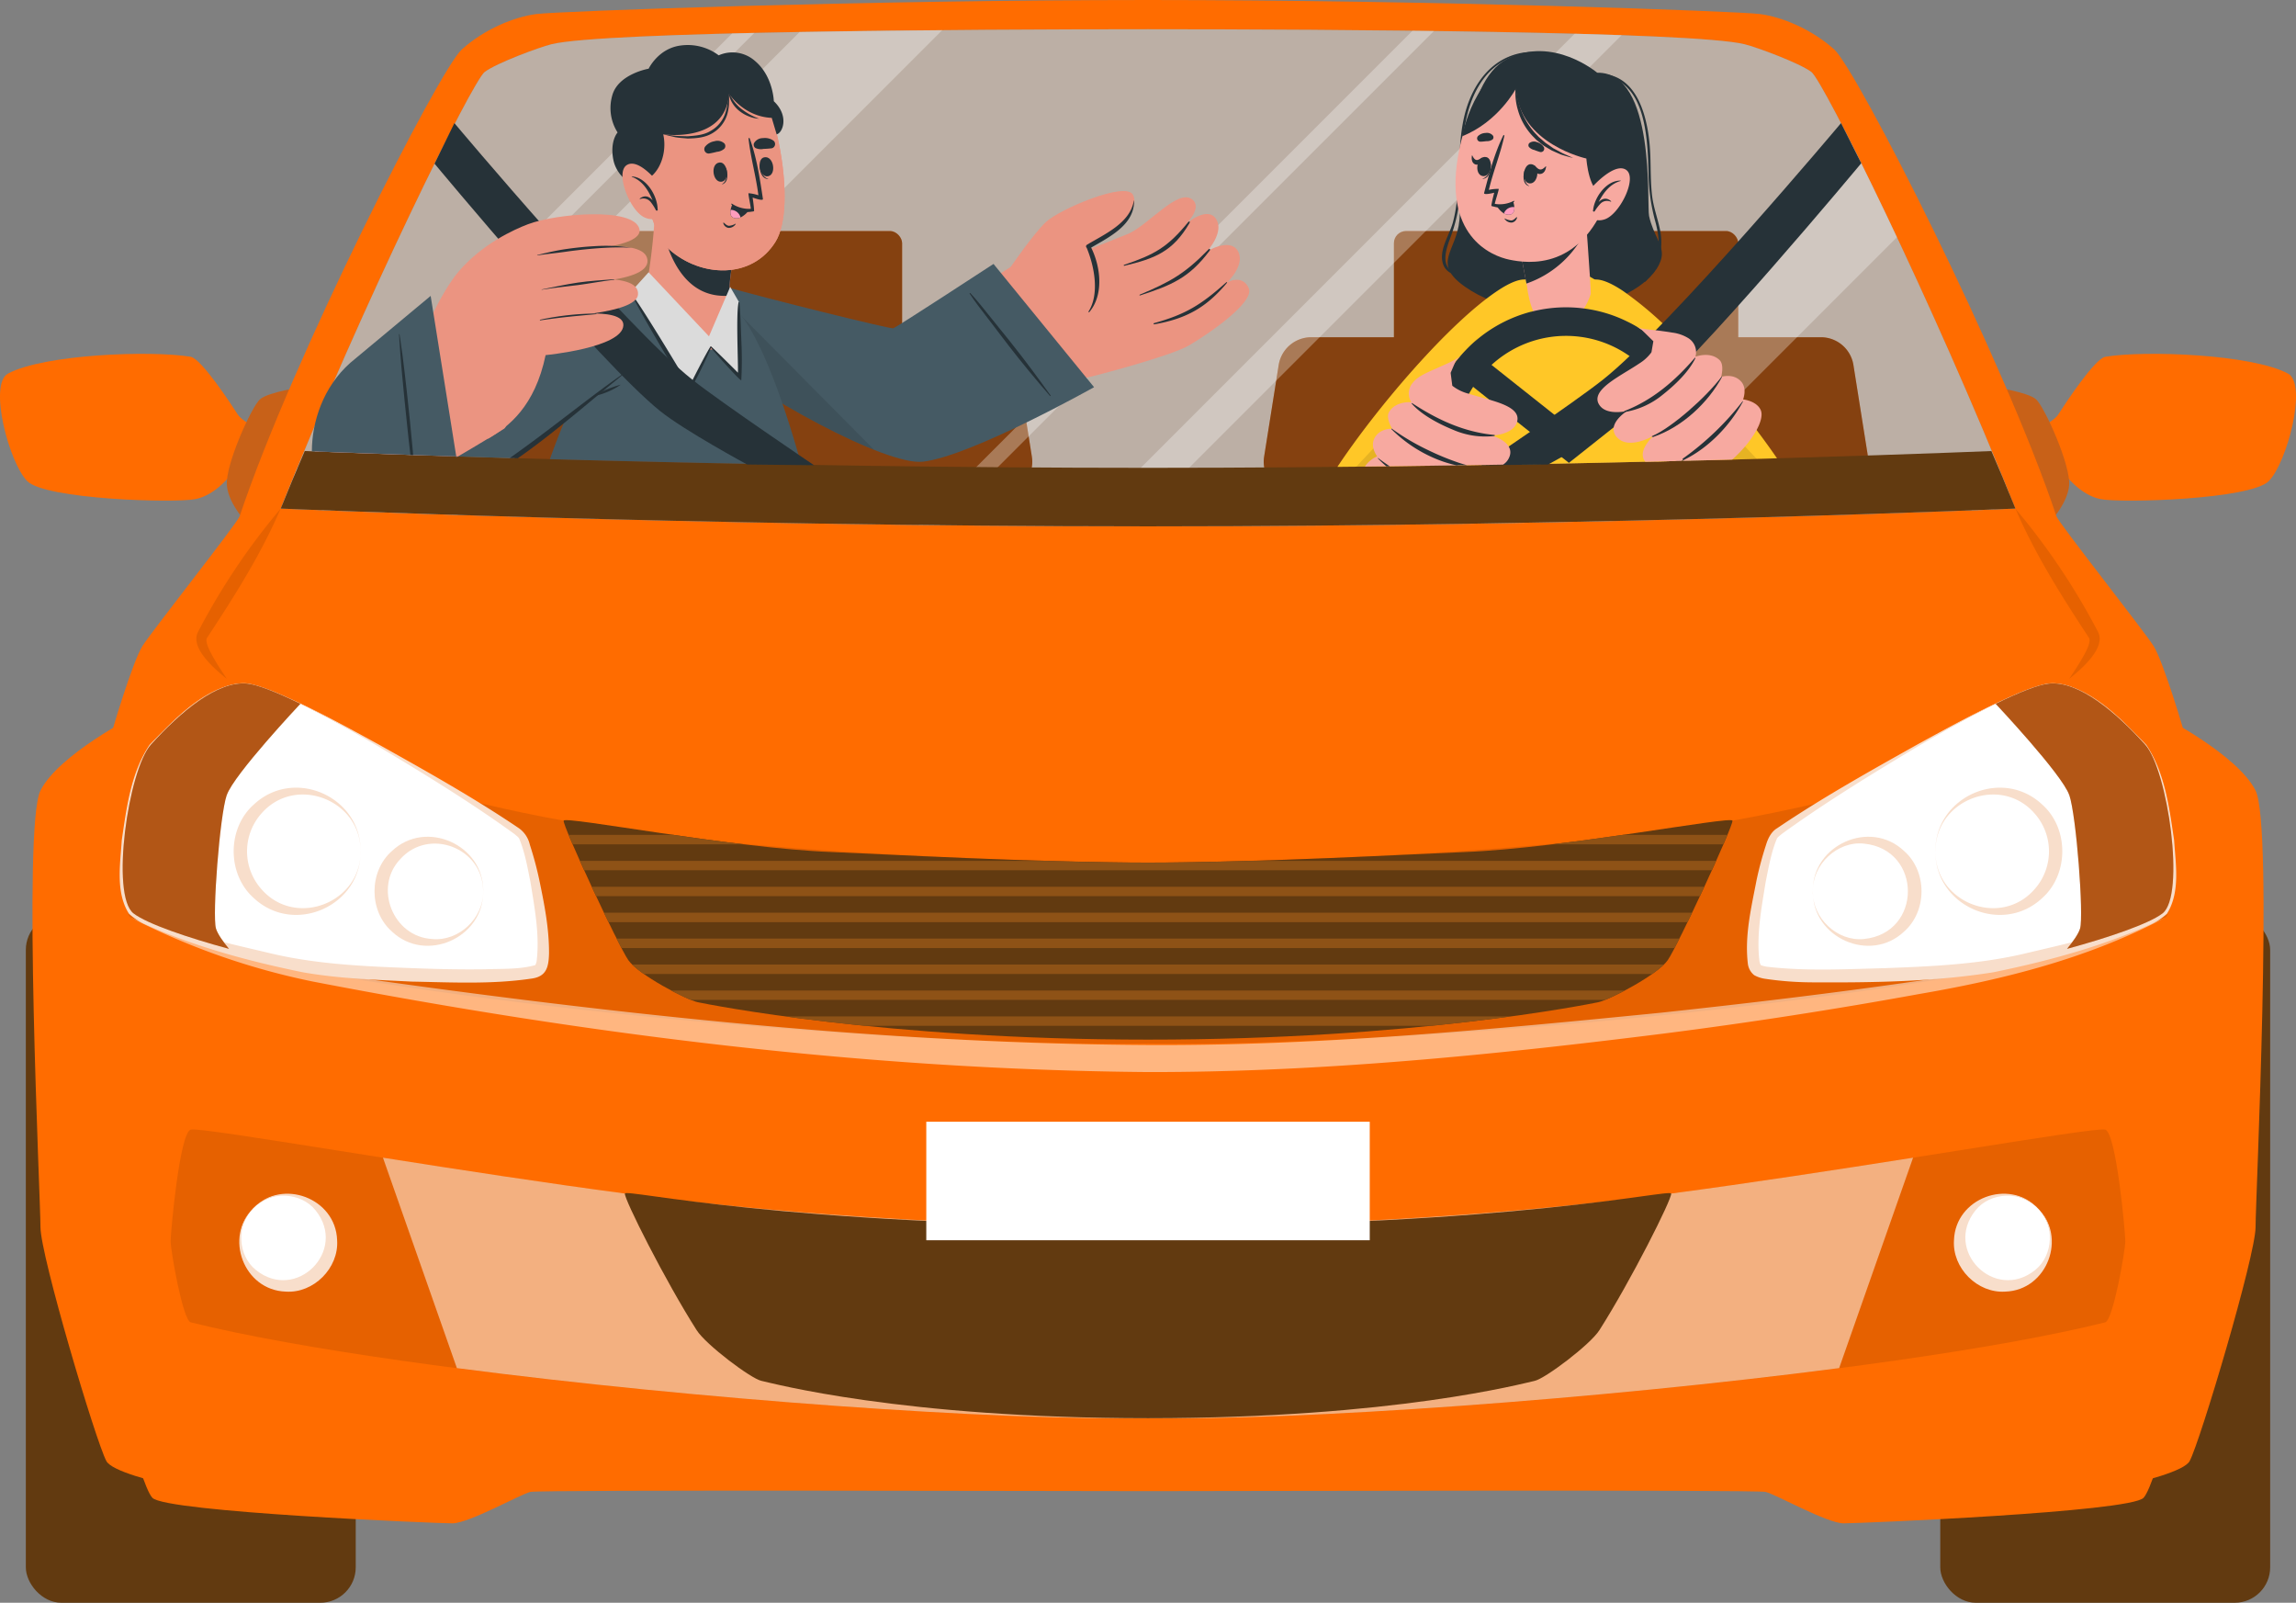 <svg xmlns="http://www.w3.org/2000/svg" width="728.683" height="508.542" viewBox="0 0 728.683 508.542"><rect x="0" y="0" width="728.683" height="508.542" fill="#808080" stroke="none"/><g id="Asset_1" data-name="Asset 1" transform="translate(0.013)"><g id="Car" transform="translate(-0.013 0)"><g id="Grupo_237" data-name="Grupo 237"><g id="Grupo_215" data-name="Grupo 215" transform="translate(0 112.274)"><path id="Caminho_569" data-name="Caminho 569" d="M92.231,106.372s-14.56-6.079-16.746-9.495S63.849,79.074,60.52,78.51c-12.476-2.1-46.547-.825-58,5.326-6.267,3.372.347,28.267,6.093,34.1s46.822,7.049,53.451,5.717S73.6,115.49,73.6,115.49l16.341,4.545,2.272-13.663Z" transform="translate(0.013 -77.572)" fill="#ff6c00"></path><g id="Grupo_214" data-name="Grupo 214" transform="translate(71.972 10.476)"><path id="Caminho_570" data-name="Caminho 570" d="M74.024,84.81s-11.072,1.607-13.75,3.922S49.2,109.618,49.738,116.044s7.324,13.026,7.324,13.026Z" transform="translate(-49.713 -84.81)" fill="#de6c1b"></path><path id="Caminho_571" data-name="Caminho 571" d="M74.024,84.81s-11.072,1.607-13.75,3.922S49.2,109.618,49.738,116.044s7.324,13.026,7.324,13.026Z" transform="translate(-49.713 -84.81)" opacity="0.1"></path></g></g><g id="Grupo_217" data-name="Grupo 217" transform="translate(632.398 112.274)"><path id="Caminho_572" data-name="Caminho 572" d="M439.71,106.372s14.56-6.079,16.746-9.495,11.637-17.8,14.966-18.367c12.476-2.1,46.547-.825,58,5.326,6.267,3.372-.333,28.267-6.093,34.1s-46.822,7.049-53.451,5.717-11.535-8.163-11.535-8.163L442,120.035l-2.272-13.663Z" transform="translate(-435.672 -77.572)" fill="#ff6c00"></path><g id="Grupo_216" data-name="Grupo 216" transform="translate(0 10.476)"><path id="Caminho_573" data-name="Caminho 573" d="M436.92,84.81s11.072,1.607,13.75,3.922,11.072,20.885,10.537,27.312-7.324,13.026-7.324,13.026Z" transform="translate(-436.92 -84.81)" fill="#de6c1b"></path><path id="Caminho_574" data-name="Caminho 574" d="M436.92,84.81s11.072,1.607,13.75,3.922,11.072,20.885,10.537,27.312-7.324,13.026-7.324,13.026Z" transform="translate(-436.92 -84.81)" opacity="0.1"></path></g></g><rect id="Ret&#xE2;ngulo_35" data-name="Ret&#xE2;ngulo 35" width="104.702" height="218.391" rx="11.25" transform="translate(8.197 290.151)" fill="#623a10"></rect><g id="Grupo_218" data-name="Grupo 218" transform="translate(10.302 227.047)"><path id="Caminho_575" data-name="Caminho 575" d="M39.635,156.87S15.362,169.245,9.645,180.665s0,129.466,0,138.512,17.585,68.069,20.929,74.249,49.514,13.33,49.514,13.33Z" transform="translate(-7.104 -156.87)" fill="#ff6c00"></path></g><rect id="Ret&#xE2;ngulo_36" data-name="Ret&#xE2;ngulo 36" width="104.702" height="218.391" rx="11.25" transform="translate(720.484 508.543) rotate(180)" fill="#623a10"></rect><g id="Grupo_219" data-name="Grupo 219" transform="translate(645.409 227.047)"><path id="Caminho_577" data-name="Caminho 577" d="M486.363,156.87s24.272,12.375,29.989,23.795,0,129.466,0,138.512-17.585,68.069-20.929,74.249-49.514,13.33-49.514,13.33L486.364,156.87Z" transform="translate(-445.91 -156.87)" fill="#ff6c00"></path></g><path id="Caminho_579" data-name="Caminho 579" d="M681.885,406.967c0-2.388,2.547-168.2,1.824-171.425-.709-3.2-7.5-25.691-10.522-30.51s-30.163-39.093-30.872-41.235c-16.7-50.064-63.38-141.667-70.515-148.108-7.135-6.412-16.587-10.349-23.737-11.246S444.36,0,354.016,0,167.1,3.56,159.983,4.443c-7.15.9-16.63,4.834-23.751,11.246-7.15,6.441-53.827,98.044-70.5,148.108-.709,2.142-27.847,36.415-30.887,41.235s-9.828,27.312-10.537,30.51c-.709,3.228,1.853,169.037,1.853,171.425s-3.329,13.33-3.1,16.413,10.71,47.372,14.98,51.873c4.3,4.53,89.968,8.091,95.207,8.091s21.652-9.263,24.75-9.972c3.1-.738,174.985-.246,196.015-.246s192.932-.492,196.015.246c3.1.709,19.525,9.972,24.735,9.972s90.923-3.561,95.192-8.091c4.3-4.5,14.778-48.776,15.009-51.873s-3.083-14.039-3.083-16.413ZM354.016,167.01c-146.27,0-275.258-5.645-275.258-5.645,26.4-66.159,60.934-135.661,64.726-138.526s17.368-7.859,21.175-8.8c16.21-4.053,132.086-4.762,189.357-4.762s173.133.709,189.343,4.762c3.821.941,17.4,5.949,21.189,8.8s38.326,72.368,64.726,138.526c0,0-128.988,5.645-275.258,5.645Z" transform="translate(10.332 0)" fill="#ff6c00"></path><g id="Grupo_222" data-name="Grupo 222" transform="translate(54.151 358.372)"><path id="Caminho_580" data-name="Caminho 580" d="M657.765,283.1c0,2.851-3.865,25.083-6.383,25.705-68.938,17.151-234.515,31.567-303.8,30.423-69.285,1.143-234.862-13.272-303.8-30.423-2.518-.622-6.383-22.839-6.383-25.705s2.851-34.5,6.383-35.446c3.546-.97,76.449,12.158,137.774,20.292,85.5,11.362,166.026,10.291,166.026,10.291s80.516,1.071,166.026-10.291c61.3-8.134,134.228-21.262,137.774-20.292C654.9,248.6,657.765,280.25,657.765,283.1Z" transform="translate(-37.4 -247.605)" opacity="0.1"></path><path id="Caminho_581" data-name="Caminho 581" d="M569.576,253.79l-23.462,66.766c-76.435,9.958-171.179,16.688-219.361,15.892-48.182.8-142.9-5.92-219.332-15.892L83.96,253.79c23.708,3.734,51.251,7.989,76.782,11.376,85.5,11.362,166.026,10.291,166.026,10.291s80.516,1.071,166.026-10.291c25.531-3.387,53.089-7.642,76.8-11.376Z" transform="translate(-16.571 -244.838)" fill="#fff" opacity="0.5"></path><path id="Caminho_582" data-name="Caminho 582" d="M469.064,261.7c.347,1.592-12.838,27.775-22.781,43.363-2.967,4.632-17.224,15.356-20.523,16.066-3.343.709-44.419,11.854-122.721,11.854S183.66,321.833,180.317,321.124c-3.3-.709-17.556-11.42-20.523-16.066-9.943-15.588-23.129-41.785-22.781-43.363.3-1.592,49.442,10.291,166.026,10.291S468.76,260.118,469.064,261.7Z" transform="translate(7.159 -241.367)" fill="#623a10"></path><g id="Grupo_220" data-name="Grupo 220" transform="translate(17.632 16.248)"><circle id="Elipse_10" data-name="Elipse 10" cx="14.459" cy="14.459" r="14.459" transform="translate(0 11.066) rotate(-22.5)" fill="#fff"></circle><path id="Caminho_583" data-name="Caminho 583" d="M56.977,266.22c9.089-9.466,26.1-3.155,26.53,10.218.593,8.843-7.483,16.92-16.3,16.312-13.388-.42-19.684-17.441-10.218-26.53h0Zm0,0c-5.514,5.268-5.109,15.009.767,19.684,12.766,10.276,29.208-6.166,18.931-18.931-4.675-5.862-14.416-6.267-19.684-.753h0Z" transform="translate(-48.296 -257.552)" fill="#f8decb"></path></g><g id="Grupo_221" data-name="Grupo 221" transform="translate(564.876 17.73)"><circle id="Elipse_11" data-name="Elipse 11" cx="14.459" cy="14.459" r="14.459" transform="translate(0 6.672) rotate(-13.34)" fill="#fff"></circle><path id="Caminho_584" data-name="Caminho 584" d="M454.975,266.22c-5.268-5.514-15.024-5.109-19.684.753C425,279.738,441.457,296.18,454.223,285.9c5.862-4.675,6.281-14.416.767-19.684h0Zm0,0c9.466,9.089,3.155,26.11-10.218,26.53-8.814.608-16.905-7.454-16.3-16.312.434-13.374,17.441-19.684,26.53-10.218h0Z" transform="translate(-427.348 -259.034)" fill="#f8decb"></path></g></g><g id="Grupo_230" data-name="Grupo 230" transform="translate(89.09 9.278)"><path id="Caminho_585" data-name="Caminho 585" d="M612.056,158.5s-128.988,5.645-275.258,5.645S61.54,158.5,61.54,158.5C87.954,92.325,122.474,22.823,126.266,19.972s17.368-7.859,21.175-8.8C163.651,7.119,279.526,6.41,336.8,6.41s173.133.709,189.343,4.762c3.821.941,17.4,5.949,21.189,8.8S585.656,92.325,612.056,158.5Z" transform="translate(-61.54 -6.41)" fill="#f8decb" opacity="0.5"></path><g id="Grupo_225" data-name="Grupo 225" transform="translate(46.617 64.031)"><g id="Grupo_223" data-name="Grupo 223"><path id="Caminho_586" data-name="Caminho 586" d="M270.589,73.93H108.832A10.466,10.466,0,0,0,98.5,82.744l-4.617,29.063a10.454,10.454,0,0,0,10.334,12.1H275.191a10.469,10.469,0,0,0,10.334-12.1l-4.617-29.063a10.455,10.455,0,0,0-10.334-8.814Z" transform="translate(-93.748 -40.236)" fill="#de6c1b"></path><rect id="Ret&#xE2;ngulo_37" data-name="Ret&#xE2;ngulo 37" width="109.275" height="44.969" rx="3.85" transform="translate(41.325)" fill="#de6c1b"></rect></g><g id="Grupo_224" data-name="Grupo 224" opacity="0.4"><path id="Caminho_587" data-name="Caminho 587" d="M270.589,73.93H108.832A10.466,10.466,0,0,0,98.5,82.744l-4.617,29.063a10.454,10.454,0,0,0,10.334,12.1H275.191a10.469,10.469,0,0,0,10.334-12.1l-4.617-29.063a10.455,10.455,0,0,0-10.334-8.814Z" transform="translate(-93.748 -40.236)"></path><rect id="Ret&#xE2;ngulo_38" data-name="Ret&#xE2;ngulo 38" width="109.275" height="44.969" rx="3.85" transform="translate(41.325)"></rect></g></g><g id="Grupo_228" data-name="Grupo 228" transform="translate(311.975 64.031)"><g id="Grupo_226" data-name="Grupo 226"><path id="Caminho_588" data-name="Caminho 588" d="M453.929,73.93H292.172a10.466,10.466,0,0,0-10.334,8.814l-4.617,29.063a10.454,10.454,0,0,0,10.334,12.1H458.531a10.469,10.469,0,0,0,10.334-12.1l-4.617-29.063a10.455,10.455,0,0,0-10.334-8.814Z" transform="translate(-277.088 -40.236)" fill="#de6c1b"></path><rect id="Ret&#xE2;ngulo_39" data-name="Ret&#xE2;ngulo 39" width="109.275" height="44.969" rx="3.85" transform="translate(41.325)" fill="#de6c1b"></rect></g><g id="Grupo_227" data-name="Grupo 227" opacity="0.4"><path id="Caminho_589" data-name="Caminho 589" d="M453.929,73.93H292.172a10.466,10.466,0,0,0-10.334,8.814l-4.617,29.063a10.454,10.454,0,0,0,10.334,12.1H458.531a10.469,10.469,0,0,0,10.334-12.1l-4.617-29.063a10.455,10.455,0,0,0-10.334-8.814Z" transform="translate(-277.088 -40.236)"></path><rect id="Ret&#xE2;ngulo_40" data-name="Ret&#xE2;ngulo 40" width="109.275" height="44.969" rx="3.85" transform="translate(41.325)"></rect></g></g><g id="Grupo_229" data-name="Grupo 229" transform="translate(0.405 0.289)" opacity="0.3"><path id="Caminho_590" data-name="Caminho 590" d="M267.489,6.61,113.665,160.435c-18.729-.593-33.492-1.129-43.175-1.505L222.231,7.189C236.907,6.928,252.379,6.74,267.489,6.61Z" transform="translate(-57.941 -6.61)" fill="#fff"></path><path id="Caminho_591" data-name="Caminho 591" d="M457.867,61.3l-90.04,90.04h-.014c-14.4.318-29.656.622-45.563.868L443.234,31.22C447.432,39.528,452.425,49.775,457.867,61.3Z" transform="translate(54.685 4.399)" fill="#fff"></path><path id="Caminho_592" data-name="Caminho 592" d="M211.737,7.21,61.82,157.127c1.549-3.85,3.112-7.729,4.7-11.579L204.688,7.384Z" transform="translate(-61.82 -6.342)" fill="#fff"></path><path id="Caminho_593" data-name="Caminho 593" d="M365.012,6.812,208.163,163.633c-2.272-.029-4.545-.043-6.8-.072L358.181,6.74C360.453,6.74,362.74,6.783,365.012,6.812Z" transform="translate(0.604 -6.552)" fill="#fff"></path><path id="Caminho_594" data-name="Caminho 594" d="M444.354,109.782h0l-4.95,4.95c-1.983.072-4.385.159-7.164.275l10.117-10.117c.68,1.635,1.346,3.257,2,4.892Z" transform="translate(103.889 37.356)" fill="#fff"></path><path id="Caminho_595" data-name="Caminho 595" d="M408.47,7.853,252.619,163.7c-5.124-.014-10.218-.014-15.3-.029L393.576,7.39C398.787,7.535,403.766,7.679,408.47,7.853Z" transform="translate(16.691 -6.261)" fill="#fff"></path></g><path id="Caminho_596" data-name="Caminho 596" d="M612.056,117.131s-128.988,5.645-275.258,5.645S61.54,117.131,61.54,117.131c2.489-6.224,5.051-12.317,7.628-18.251,29.7,1.187,142.318,5.326,267.645,5.326s237.945-4.139,267.645-5.326c2.576,5.92,5.138,12.028,7.628,18.251Z" transform="translate(-61.54 34.957)" fill="#623a10"></path></g><g id="Grupo_231" data-name="Grupo 231" transform="translate(62.314 161.366)"><path id="Caminho_597" data-name="Caminho 597" d="M69.8,111.49C63.8,125.515,55.56,138.613,47.208,151.336c-.232.347-.68,1.013-.883,1.361-.449,1.462,1.245,4.5,2.142,6.079,1.274,2.272,2.764,4.472,4.241,6.73-3.6-2.866-11.984-9.9-9.06-15.038A213.455,213.455,0,0,1,69.816,111.49h0Z" transform="translate(-43.04 -111.49)" opacity="0.1"></path><path id="Caminho_598" data-name="Caminho 598" d="M441.9,111.49a214.194,214.194,0,0,1,26.168,38.977c2.909,5.138-5.442,12.158-9.061,15.038,1.476-2.258,2.967-4.458,4.241-6.73.9-1.563,2.591-4.617,2.142-6.079-.217-.347-.666-1.013-.883-1.361-8.337-12.722-16.572-25.821-22.593-39.846h0Z" transform="translate(135.392 -111.49)" opacity="0.1"></path></g><g id="Grupo_236" data-name="Grupo 236" transform="translate(37.987 216.79)"><path id="Caminho_599" data-name="Caminho 599" d="M677.689,199.795c0,3.025-.13,20.379-2.489,21.8-6.585,3.951-35.677,13.156-53.827,16.514-84.931,15.675-208.4,24.5-269.078,23.491-60.673,1.013-184.147-7.816-269.078-23.491-18.135-3.343-47.227-12.563-53.827-16.514-2.359-1.418-2.489-18.758-2.489-21.8s20.205-43.392,23.954-44.4,45.693,22.839,115.962,35.489c72.049,12.968,185.478,13.316,185.478,13.316s113.429-.347,185.478-13.316c70.269-12.65,112.2-34.375,115.962-33.347s23.954,39.223,23.954,42.248Z" transform="translate(-25.934 -147.29)" opacity="0.1"></path><path id="Caminho_600" data-name="Caminho 600" d="M674.43,201.12c-24.243,12.925-51.193,19.684-78.128,24.3q-40.36,7.36-81.066,12.549c-54.3,6.8-108.885,12.288-163.71,12.216-88.954-.753-177.663-11.868-264.909-28.687a224.2,224.2,0,0,1-58-20.379,241.644,241.644,0,0,0,58.574,17.195c87.493,12.635,175.882,22.81,264.33,23.288,54.406.3,108.8-4.892,162.929-10.262,27.109-2.909,54.174-6.137,81.168-10.03,13.446-1.983,27.008-3.5,40.15-7.049,13.084-3.662,26.313-7.4,38.644-13.142h0Z" transform="translate(-25.165 -126.818)" fill="#fff" opacity="0.5"></path><g id="Grupo_233" data-name="Grupo 233"><path id="Caminho_601" data-name="Caminho 601" d="M66.293,149.851c14.647,1.361,84.193,44.535,87.116,48.1s9.987,39.267,5.6,42.755-56.939,1.708-72.773-.839-48.544-11.405-55.911-17.079-1.708-45.592,5.514-53.581c9.292-10.276,21.059-20.234,30.452-19.366Z" transform="translate(-25.944 -149.783)" fill="#fff"></path><path id="Caminho_602" data-name="Caminho 602" d="M66.581,149.835a48.231,48.231,0,0,1,10.913,3.589c10.566,4.6,20.683,10.16,30.785,15.689,15.1,8.453,30.235,16.905,44.607,26.617A8.793,8.793,0,0,1,156.4,201a108.126,108.126,0,0,1,3.025,11.275c1.592,7.685,3.1,15.241,3.068,23.2-.116,4.472-.854,7.439-5.76,8.033-12.549,1.838-25.213,1.158-37.819.926-11.593-.579-23.216-.941-34.693-2.982-17.035-3.5-34-8.033-49.89-15.183a19.392,19.392,0,0,1-5.182-3.387c-4.27-6.86-2.735-15.675-2.258-23.288,1.52-10.334,2.909-21.493,8.858-30.322,8.091-8.235,18.4-19.612,30.8-19.452h0Zm0,0c-11.81,0-20.842,9.755-28.571,17.585a22.426,22.426,0,0,0-5.587,9.813,100.8,100.8,0,0,0-4.139,22.506c-.391,5.659-.564,11.42.55,16.963.622,2.822,1.433,4.979,4.038,6.209,12.853,6.18,27.037,9.191,40.859,12.462,14.85,3.589,30.134,4.212,45.36,4.791,7.642.3,15.3.463,22.926.362,5.268-.2,11.087.1,16.066-1.317-.043.217.362-.521.478-1.3,1-8.192-.622-16.731-1.968-25.054-.912-4.588-1.737-9.306-3.488-13.591-.232-.68-.955-1.071-1.592-1.664-13.938-10.088-28.7-19.105-43.493-27.963-9.972-5.746-19.973-11.506-30.525-16.138a47.524,47.524,0,0,0-10.884-3.676h0Z" transform="translate(-26.233 -149.768)" fill="#f8decb"></path><path id="Caminho_603" data-name="Caminho 603" d="M91.5,192.872c.188,17.31-21.1,26.805-33.912,14.806-8.482-7.555-8.482-22.087,0-29.627,12.795-12.013,34.114-2.5,33.912,14.821Zm0,0c.1-16.341-20.523-24.258-31.292-12.2a18.078,18.078,0,0,0,0,24.4c10.768,12.071,31.408,4.139,31.306-12.2h0Z" transform="translate(-15.052 -139.542)" fill="#f8decb"></path><path id="Caminho_604" data-name="Caminho 604" d="M116.586,200.738c.289,14.647-18.135,23.013-28.962,12.766-7.353-6.484-7.353-19.076,0-25.531,10.826-10.262,29.266-1.882,28.976,12.766h0Zm0,0c.043-13.851-17.3-20.364-26.356-10.146-8.467,8.959-2.243,24.591,10.146,25.285,8.395.854,16.4-6.571,16.21-15.139Z" transform="translate(-1.236 -134.729)" fill="#f8decb"></path><g id="Grupo_232" data-name="Grupo 232" transform="translate(0.947 0.042)"><path id="Caminho_605" data-name="Caminho 605" d="M59.92,185.226c-2.243,6.5-4.632,38.152-3.43,42.335.492,1.708,2.243,4.168,4.139,6.484C47.5,230.485,34.635,226.1,30.336,222.8c-7.367-5.659-1.708-45.577,5.529-53.581,9.278-10.291,21.059-20.234,30.438-19.351,3.314.3,9.466,2.75,16.992,6.412,0,0-21.146,22.463-23.36,28.962Z" transform="translate(-26.887 -149.812)" fill="#de6c1b"></path><path id="Caminho_606" data-name="Caminho 606" d="M59.92,185.226c-2.243,6.5-4.632,38.152-3.43,42.335.492,1.708,2.243,4.168,4.139,6.484C47.5,230.485,34.635,226.1,30.336,222.8c-7.367-5.659-1.708-45.577,5.529-53.581,9.278-10.291,21.059-20.234,30.438-19.351,3.314.3,9.466,2.75,16.992,6.412,0,0-21.146,22.463-23.36,28.962Z" transform="translate(-26.887 -149.812)" opacity="0.2"></path></g></g><g id="Grupo_235" data-name="Grupo 235" transform="translate(516.447)"><path id="Caminho_607" data-name="Caminho 607" d="M478.41,149.851c-14.647,1.361-84.193,44.535-87.116,48.1s-9.987,39.267-5.6,42.755,56.939,1.708,72.773-.839,48.544-11.405,55.911-17.079,1.708-45.592-5.514-53.581c-9.292-10.276-21.059-20.234-30.452-19.366Z" transform="translate(-382.499 -149.783)" fill="#fff"></path><path id="Caminho_608" data-name="Caminho 608" d="M478.964,149.831a47.525,47.525,0,0,0-10.884,3.676c-10.551,4.632-20.552,10.392-30.525,16.138C422.764,178.5,408,187.52,394.063,197.608c-.637.593-1.361.984-1.592,1.664-1.751,4.284-2.562,9-3.488,13.591-1.346,8.322-2.967,16.862-1.968,25.054.116.782.521,1.52.478,1.3a8.583,8.583,0,0,0,2.012.507c12.2,1.418,24.677.767,36.965.449,15.241-.564,30.51-1.2,45.36-4.791,13.822-3.271,28.006-6.282,40.859-12.462,2.605-1.23,3.445-3.387,4.038-6.209,1.115-5.558.941-11.318.55-16.963a101.628,101.628,0,0,0-4.139-22.506,22.569,22.569,0,0,0-5.587-9.813c-7.729-7.83-16.775-17.6-28.571-17.585h0Zm0,0c12.418-.159,22.694,11.217,30.8,19.452,5.949,8.829,7.324,19.988,8.858,30.322.492,7.657,2.012,16.355-2.258,23.288a19.292,19.292,0,0,1-5.181,3.387c-15.892,7.15-32.855,11.68-49.89,15.183-19.134,3.054-38.514,3.314-57.836,3.2a104.189,104.189,0,0,1-14.662-1.129,9.83,9.83,0,0,1-3.459-1.158,5.526,5.526,0,0,1-2.012-3.72c-1.028-8.945,1.1-17.687,2.764-26.356a109.106,109.106,0,0,1,3.025-11.275c.622-2.055,1.65-4.154,3.517-5.268,14.372-9.712,29.512-18.164,44.607-26.617,10.1-5.529,20.234-11.087,30.8-15.689a46.833,46.833,0,0,1,10.913-3.589h0Z" transform="translate(-383.054 -149.763)" fill="#f8decb"></path><path id="Caminho_609" data-name="Caminho 609" d="M424.38,192.872c-.1,16.341,20.538,24.272,31.306,12.2a18.094,18.094,0,0,0,0-24.4c-10.768-12.056-31.393-4.139-31.292,12.2h0Zm0,0c-.188-17.31,21.117-26.834,33.912-14.821,8.467,7.526,8.467,22.072,0,29.627-12.795,12-34.1,2.5-33.912-14.806Z" transform="translate(-364.567 -139.541)" fill="#f8decb"></path><path id="Caminho_610" data-name="Caminho 610" d="M397.5,200.738c-.188,8.554,7.816,16.008,16.21,15.139,18.613-1.838,18.6-28.426,0-30.264-8.395-.883-16.4,6.6-16.21,15.125Zm0,0c-.29-14.647,18.15-23.027,28.976-12.766,7.353,6.455,7.353,19.047,0,25.531-10.826,10.247-29.251,1.882-28.962-12.766h0Z" transform="translate(-376.592 -134.729)" fill="#f8decb"></path><g id="Grupo_234" data-name="Grupo 234" transform="translate(78.919 0.042)"><path id="Caminho_611" data-name="Caminho 611" d="M460.955,185.226c2.243,6.5,4.632,38.152,3.43,42.335-.492,1.708-2.243,4.168-4.139,6.484,13.128-3.561,25.995-7.946,30.293-11.246,7.367-5.659,1.708-45.577-5.529-53.581-9.278-10.291-21.059-20.234-30.438-19.351-3.314.3-9.466,2.75-16.992,6.412,0,0,21.146,22.463,23.36,28.962Z" transform="translate(-437.58 -149.812)" fill="#de6c1b"></path><path id="Caminho_612" data-name="Caminho 612" d="M460.955,185.226c2.243,6.5,4.632,38.152,3.43,42.335-.492,1.708-2.243,4.168-4.139,6.484,13.128-3.561,25.995-7.946,30.293-11.246,7.367-5.659,1.708-45.577-5.529-53.581-9.278-10.291-21.059-20.234-30.438-19.351-3.314.3-9.466,2.75-16.992,6.412,0,0,21.146,22.463,23.36,28.962Z" transform="translate(-437.58 -149.812)" opacity="0.2"></path></g></g><path id="Caminho_613" data-name="Caminho 613" d="M494.524,179.962c.362,1.592-17.31,39.585-20.523,44.246-3.2,4.632-18.555,12.664-22.13,13.374s-58.531,11.854-142.81,11.854S169.81,238.29,166.221,237.581c-3.561-.709-18.917-8.742-22.116-13.374-3.228-4.661-20.885-42.654-20.523-44.246s53.176,8.713,85.133,9.958c15.718.622,64.972,3.343,100.345,3.343s84.627-2.721,100.345-3.343c31.943-1.245,84.786-11.55,85.133-9.958Z" transform="translate(17.315 -136.358)" fill="#623a10"></path><path id="Caminho_614" data-name="Caminho 614" d="M157.839,183.02c7.193,1.028,14.893,2.1,22.55,3.011H125.968c-.492-1.1-.926-2.1-1.288-3.011h33.173Zm301.426,0c-7.193,1.028-14.893,2.1-22.55,3.011h54.421c.492-1.1.926-2.1,1.288-3.011H459.25Zm-117.887,8.25c-11.333.318-22.651.564-32.826.564s-21.493-.232-32.826-.564H128.255c.434.97.883,1.954,1.346,2.982H487.5c.478-1.028.926-2.012,1.346-2.982H341.378ZM132,199.491c.449,1.013.926,2,1.389,2.982H483.7c.478-.984.941-1.968,1.389-2.982Zm3.864,8.221c.492,1.028.984,2.041,1.462,3.01H479.774c.478-.97.97-1.968,1.462-3.01H135.883Zm4.009,8.221c.564,1.1,1.1,2.1,1.549,3.011H475.663c.449-.9.984-1.911,1.549-3.011Zm4.921,8.221a29.681,29.681,0,0,0,3.72,3.011H468.586a30.528,30.528,0,0,0,3.72-3.011H144.813Zm12.433,8.25a61.987,61.987,0,0,0,6.253,2.982H453.606a65.37,65.37,0,0,0,6.267-2.982H157.231Zm36.169,8.221c7.193.984,15.675,2.012,25.358,2.982H398.331c9.683-.97,18.164-2,25.358-2.982H193.4Z" transform="translate(17.808 -134.915)" fill="#8e5216"></path></g><rect id="Ret&#xE2;ngulo_41" data-name="Ret&#xE2;ngulo 41" width="140.741" height="37.602" transform="translate(293.977 355.919)" fill="#fff"></rect></g></g><g id="Character_2" data-name="Character 2" transform="translate(424.428 16.222)"><g id="Grupo_258" data-name="Grupo 258"><g id="Grupo_238" data-name="Grupo 238" transform="translate(33.195)"><path id="Caminho_615" data-name="Caminho 615" d="M364.875,18.057s-14-11.854-28.585-4.371-14.213,41.221-15.139,51.193-8.887,13.591,1.78,21.088,24.417,8.568,38.008,6.4,23.1-9.35,24.359-15.675c.767-3.864-2.634-7.063-3.951-13.171C380.565,59.929,383.6,17.767,364.875,18.057Z" transform="translate(-315.614 -11.208)" fill="#263238"></path><path id="Caminho_616" data-name="Caminho 616" d="M370.531,66.909c-.68-4.154-2.287-7.975-2.764-12.2-.463-4.139-.391-8.322-.535-12.476-.391-10.653-3.43-26.805-17.151-26.023a.21.21,0,0,0,0,.42c15.487.275,16.21,18.772,16.543,30.322a62.133,62.133,0,0,0,2.012,15.5c2.055,7.164,1.968,13.634-3.213,19.5-.116.13.072.318.188.188a17.828,17.828,0,0,0,4.907-15.212Z" transform="translate(-301.094 -8.984)" fill="#263238"></path><path id="Caminho_617" data-name="Caminho 617" d="M362.729,17.9c-7.628-4.921-16.485-8.8-25.517-4.935-7.83,3.343-12.245,11.318-14.025,19.163-2.5,10.942-.637,22.405-3.532,33.3-1.028,3.85-4.053,8.091-3.387,12.23.593,3.691,3.633,4.617,6.962,5.066.174.029.246-.232.072-.275-8.134-1.389-6.368-7.049-4.313-12.52a48.808,48.808,0,0,0,2.764-11.825c.912-8.091.362-16.3,1.9-24.316,1.476-7.8,5.095-15.791,12.52-19.742,9.306-4.95,18.295-.811,26.5,3.995a.084.084,0,0,0,.087-.145Z" transform="translate(-316.175 -11.125)" fill="#263238"></path></g><g id="Grupo_239" data-name="Grupo 239" transform="translate(78.806 72.465)"><path id="Caminho_618" data-name="Caminho 618" d="M408.408,118c-2.113.072-4.255.13-6.441.188q-3.821.109-7.772.217-4.32.109-8.785.232c-1.4.029-2.808.072-4.241.1-.854.029-1.737.043-2.605.072-.188,0-.376,0-.564.014-.579,0-1.172.029-1.766.043-2.012.043-4.053.1-6.122.145h0q-1.433-2.844-2.895-5.847c-.145-.3-.289-.608-.449-.926-.029-.058-.058-.116-.1-.188-1.346-2.793-2.721-5.674-4.1-8.612-.087-.2-.174-.391-.275-.593s-.2-.434-.318-.666c-1.1-2.374-2.229-4.776-3.343-7.222-.376-.825-.767-1.664-1.158-2.5-1.491-3.271-3.01-6.6-4.53-9.958-.246-.55-.492-1.1-.724-1.635-.376-.868-.724-1.708-1.057-2.518a59.523,59.523,0,0,1-2.663-7.685c-.174-.637-.318-1.23-.42-1.795h0c-.651-3.17-.463-5.225.333-6.383.058-.072.1-.145.159-.217a2.714,2.714,0,0,1,.362-.347.93.93,0,0,1,.188-.145,2.912,2.912,0,0,1,1.433-.478c2.2-.217,5.428,1.23,8.959,3.589A113.5,113.5,0,0,1,375.1,78.115c2.461,2.4,4.935,4.979,7.41,7.671,2.374,2.547,4.733,5.21,7.063,7.9.1.116.2.246.318.376,2.128,2.489,4.226,5.022,6.267,7.555.1.13.2.246.3.376,1.9,2.359,3.72,4.718,5.471,7.034,2.33,3.083,4.516,6.108,6.484,8.974Z" transform="translate(-347.688 -61.275)" fill="#ffc727"></path><path id="Caminho_619" data-name="Caminho 619" d="M401.935,118q-3.821.109-7.772.217-4.32.109-8.785.232c-1.4.029-2.808.072-4.241.1-.854.029-1.737.043-2.605.072-.188,0-.376,0-.564.014-.579,0-1.172.029-1.766.043-2.012.043-4.053.1-6.122.145h0q-1.433-2.844-2.895-5.847c-.145-.3-.29-.608-.449-.926-.029-.058-.058-.116-.087-.188h-.014c-1.346-2.793-2.721-5.674-4.1-8.612-.087-.2-.174-.391-.275-.593s-.2-.434-.318-.666c-1.1-2.374-2.229-4.776-3.343-7.222-.376-.825-.767-1.664-1.158-2.5-1.491-3.271-3.01-6.6-4.53-9.958-.246-.55-.492-1.1-.724-1.636-.376-.868-.724-1.708-1.057-2.518a60.366,60.366,0,0,1-2.576-7.671,19.557,19.557,0,0,1-.434-1.968c-.564-2.938-.463-5.037.261-6.224.058-.072.1-.145.159-.217a1.637,1.637,0,0,1,.333-.376l.029.029.2.217,11.753,12.476,4.979,5.268,1.4,1.491,9.784,10.378.839.9,4.328,4.588,2.026,2.142.9.955,6.267,6.658.825.868,6.035,6.4L401.949,118Z" transform="translate(-347.656 -61.085)" opacity="0.1"></path></g><g id="Grupo_240" data-name="Grupo 240" transform="translate(0 72.462)"><path id="Caminho_620" data-name="Caminho 620" d="M355.071,70.5c-.072.318-.174.637-.275.984a73.651,73.651,0,0,1-3.5,9.379c-.232.536-.478,1.086-.724,1.636-.029.072-.072.159-.1.232q-2.063,4.537-4.082,8.974c-1.259,2.721-2.489,5.413-3.734,8.062-.058.145-.13.289-.188.434-1.505,3.242-3.01,6.412-4.487,9.509-.014,0-.029.043-.029.058a.053.053,0,0,0-.014.043h-.014c-.188.376-.362.753-.536,1.129-.116.217-.217.434-.318.651s-.217.434-.318.651c-1.259,2.591-2.5,5.124-3.749,7.57-.072.145-.13.275-.2.405h-.015c-.492.014-1,.029-1.505.029a.087.087,0,0,0,.015.058,1.682,1.682,0,0,1-.261-.058l-8.612.13h-.333l-12.187.174c-.362,0-.738,0-1.1.014-2.258,0-4.516.043-6.8.072-.926,0-1.853,0-2.793.029-1.968.014-3.966.043-5.963.058,12.433-18.714,35.229-45.461,50.773-55.839,3.546-2.374,6.774-3.821,8.959-3.589h.043a2.745,2.745,0,0,1,1.563.622l.13.087h.014c.072.1.145.174.217.261a2.071,2.071,0,0,1,.159.217c.926,1.346,1.042,3.893-.029,8.018Z" transform="translate(-293.24 -61.273)" fill="#ffc727"></path><path id="Caminho_621" data-name="Caminho 621" d="M353.184,70.167h0c-.1.391-.2.753-.3,1.143a71.634,71.634,0,0,1-3.43,9.364c-.232.536-.478,1.086-.724,1.636-.029.072-.072.159-.1.232q-2.062,4.537-4.082,8.974c-1.259,2.721-2.489,5.413-3.734,8.062-.058.145-.13.289-.188.434-1.505,3.242-3.01,6.412-4.487,9.509-.014,0-.029.043-.029.058s-.029.029-.029.043c-.188.376-.362.753-.536,1.129h-.014c-.1.217-.2.449-.3.651s-.217.434-.318.651c-1.259,2.591-2.5,5.124-3.749,7.57-.072.145-.13.275-.2.405h-.014c-.492.014-1,.029-1.505.029a.087.087,0,0,0,.014.058,1.683,1.683,0,0,1-.26-.058l-8.612.13h-.333l-12.187.174c-.362,0-.738,0-1.1.014-2.258,0-4.516.043-6.8.072-.926,0-1.853,0-2.793.029l5.486-5.818,5.717-6.079.13-.13.058-.058,6.86-7.28.275-.3,13.1-13.88,1.375-1.462,3.126-3.314s.029-.014.029-.029l2.316-2.46L351.534,63l1-1.057.2-.217.029-.029a.43.43,0,0,1,.1.116h.014c.072.1.145.174.217.261a2.075,2.075,0,0,1,.159.217c.854,1.4.854,4.067-.072,7.874Z" transform="translate(-291.397 -61.082)" opacity="0.1"></path></g><g id="Grupo_252" data-name="Grupo 252" transform="translate(29.091 1.614)"><path id="Caminho_622" data-name="Caminho 622" d="M396.534,119.791c-.854.029-1.737.043-2.605.072-.188,0-.376,0-.564.014-.579,0-1.172.029-1.766.043-2.012.043-4.053.1-6.122.145h0c-1.158.029-2.316.058-3.488.072-14.184.333-29.294.651-45.143.926-3.749.058-7.526.13-11.362.188H323.8c-.492.014-1,.029-1.505.029a.087.087,0,0,0,.014.058,1.683,1.683,0,0,1-.261-.058l-8.612.13a20.2,20.2,0,0,1-.072-3.155c.029-.507.072-1.028.145-1.578a35.253,35.253,0,0,1,2.171-8.395c.072-.2.159-.42.246-.651.145-.362.3-.782.492-1.23.984-2.46,2.518-6.108,4.458-10.276,2.055-4.472,4.574-9.553,7.353-14.445.159-.261.3-.521.463-.8,4.27-7.4,9.118-14.228,13.851-17.6.478-.347.97-.666,1.447-.955,0-.014,0-.029.029-.029h.014a21.5,21.5,0,0,1,8.843-3.228,20.168,20.168,0,0,1,2.07-.145,20.6,20.6,0,0,1,9.451,2.518c.507.275,1.013.564,1.52.883.478.289.97.608,1.447.955,3.893,2.779,7.874,7.9,11.535,13.764.8,1.259,1.563,2.562,2.33,3.864.883,1.534,1.737,3.1,2.562,4.66.347.622.666,1.245.984,1.867,1.491,2.88,2.88,5.717,4.1,8.351a.516.516,0,0,1,.058.13c.2.434.405.868.593,1.288,1.592,3.488,2.895,6.557,3.778,8.771.2.492.391.941.55,1.346.13.347.261.68.362.955a35.041,35.041,0,0,1,2.229,8.9q.065.586.087,1.129c.029.507.029,1,.014,1.462Z" transform="translate(-313.34 8.526)" fill="#ffc727"></path><g id="Grupo_251" data-name="Grupo 251" transform="translate(8.4)"><g id="Grupo_241" data-name="Grupo 241" transform="translate(19.535 43.893)"><path id="Caminho_623" data-name="Caminho 623" d="M356.01,74.2c-.492,1.824-3.893,10.739-12.346,10.739-6.557,0-7.859-13.128-7.859-13.128L332.65,55.141,353.9,42.65s2.33,30.771,2.128,31.552Z" transform="translate(-332.635 -42.65)" fill="#f7a9a0"></path><path id="Caminho_624" data-name="Caminho 624" d="M354.683,53.462a32.46,32.46,0,0,1-19.062,17.426L332.64,55.155,353.887,42.65s.362,4.878.811,10.812Z" transform="translate(-332.64 -42.65)" fill="#263238"></path></g><g id="Grupo_250" data-name="Grupo 250"><path id="Caminho_625" data-name="Caminho 625" d="M320.325,41.932c-5.587,27.225,10.117,33.637,16.008,34.823,5.341,1.086,23.664,4.1,32.03-22.405s-2.547-37.7-14.633-40.83-27.833,1.172-33.419,28.4Z" transform="translate(-319.143 -12.18)" fill="#f7a9a0"></path><g id="Grupo_247" data-name="Grupo 247" transform="translate(5.136 24.343)"><path id="Caminho_626" data-name="Caminho 626" d="M324.928,31.918c.666,0,1.274-.1,1.925-.159a3.154,3.154,0,0,0,1.939-.536.984.984,0,0,0,.145-1.2,2.442,2.442,0,0,0-2.345-.868,3.585,3.585,0,0,0-2.417.984,1.056,1.056,0,0,0,.753,1.78Z" transform="translate(-322.166 -29.142)" fill="#263238"></path><path id="Caminho_627" data-name="Caminho 627" d="M338.833,34.342a17.031,17.031,0,0,1-1.824-.637,3.112,3.112,0,0,1-1.737-1,.989.989,0,0,1,.159-1.2,2.471,2.471,0,0,1,2.489-.261,3.665,3.665,0,0,1,2.1,1.549,1.064,1.064,0,0,1-1.172,1.549Z" transform="translate(-317.126 -28.295)" fill="#263238"></path><g id="Grupo_243" data-name="Grupo 243" transform="translate(16.45 9.907)"><g id="Grupo_242" data-name="Grupo 242"><path id="Caminho_628" data-name="Caminho 628" d="M334.466,37.17s.13.116.116.188c-.347,1.867-.42,4.067,1.187,4.95.043.029.029.116-.029.1-2.041-.608-1.9-3.517-1.274-5.239Z" transform="translate(-334.057 -35.458)" fill="#263238"></path><path id="Caminho_629" data-name="Caminho 629" d="M336.407,35.991c3.068.232,2.388,6.325-.449,6.108C333.165,41.9,333.845,35.8,336.407,35.991Z" transform="translate(-334.015 -35.987)" fill="#263238"></path></g><path id="Caminho_630" data-name="Caminho 630" d="M336.627,36.324c.492.405.955,1.071,1.592,1.2.738.159,1.375-.42,1.925-.984.058-.058.1,0,.1.087-.116,1.172-.695,2.316-1.968,2.359-1.158.029-1.867-1.086-2.026-2.3-.029-.217.188-.521.391-.362Z" transform="translate(-333.077 -35.856)" fill="#263238"></path></g><g id="Grupo_245" data-name="Grupo 245" transform="translate(0 7.096)"><g id="Grupo_244" data-name="Grupo 244" transform="translate(1.78 0.522)"><path id="Caminho_631" data-name="Caminho 631" d="M327.681,35.916c0-.072-.159.072-.159.159-.13,1.9-.608,4.053-2.388,4.5-.058,0-.058.116,0,.1,2.128-.072,2.721-2.938,2.547-4.762Z" transform="translate(-323.399 -33.739)" fill="#263238"></path><path id="Caminho_632" data-name="Caminho 632" d="M326.712,34.441c-3.025-.55-3.893,5.529-1.085,6.035C328.377,40.968,329.245,34.9,326.712,34.441Z" transform="translate(-323.922 -34.406)" fill="#263238"></path></g><path id="Caminho_633" data-name="Caminho 633" d="M325.931,34.819c-.521.261-1.085.767-1.664.724-.666-.058-1.071-.782-1.4-1.462-.029-.072-.087-.029-.1.058-.2,1.158,0,2.417,1.1,2.808.984.347,1.882-.536,2.33-1.664.087-.2-.029-.55-.246-.449Z" transform="translate(-322.692 -34.045)" fill="#263238"></path></g><path id="Caminho_634" data-name="Caminho 634" d="M333.677,47.637c-.478.42-.984,1-1.664,1.013A5.234,5.234,0,0,1,330,48.042c-.058-.029-.13.029-.087.087a2.567,2.567,0,0,0,2.345,1.187,2.044,2.044,0,0,0,1.607-1.578c.043-.1-.1-.159-.174-.1Z" transform="translate(-319.467 -20.879)" fill="#263238"></path><path id="Caminho_635" data-name="Caminho 635" d="M328.622,47.9s-.738,2.764-.9,4.1c-.014.13.3.217.753.3.014,0,.029.014.058,0a6.407,6.407,0,0,0,6.441-1.607.136.136,0,0,0-.174-.2,9.537,9.537,0,0,1-5.978.941c-.043-.376,1.418-4.7,1.216-4.747a12.089,12.089,0,0,0-3.112.318c1.361-5.818,3.662-11.362,4.921-17.166a.182.182,0,0,0-.333-.13c-2.808,5.645-4.53,12.3-6.093,18.266-.2.738,2.663.072,3.228-.087Z" transform="translate(-321.475 -28.929)" fill="#263238"></path><g id="Grupo_246" data-name="Grupo 246" transform="translate(7.9 21.866)"><path id="Caminho_636" data-name="Caminho 636" d="M328.15,45.422a6.823,6.823,0,0,0,2.316,2.489,3.027,3.027,0,0,0,1.795.405c1.361-.13,1.592-1.332,1.52-2.4a7.043,7.043,0,0,0-.333-1.664A8.71,8.71,0,0,1,328.15,45.422Z" transform="translate(-328.15 -44.25)" fill="#263238"></path><path id="Caminho_637" data-name="Caminho 637" d="M329.76,47.4a3.027,3.027,0,0,0,1.795.405c1.361-.13,1.592-1.332,1.52-2.4a3.125,3.125,0,0,0-3.314,2Z" transform="translate(-327.43 -43.738)" fill="#ff9cbd"></path></g></g><g id="Grupo_248" data-name="Grupo 248" transform="translate(2.123)"><path id="Caminho_638" data-name="Caminho 638" d="M365.854,55.985c-5.066.405-5.833-11.2-5.833-11.2s-21.32-4.632-22.347-22.2c0,0-5.572,10.595-17.064,15.125,0,0,3.864-21.508,19.25-24.547,0,0,17.006-5.153,27.775,10.146,11.029,15.689,1.621,32.406-1.78,32.681Z" transform="translate(-320.61 -12.323)" fill="#263238"></path><path id="Caminho_639" data-name="Caminho 639" d="M332.459,18.51a19.142,19.142,0,0,0,.593,8.033,19.79,19.79,0,0,0,3.734,7.251,15.306,15.306,0,0,0,1.389,1.52l.709.738c.261.232.521.434.8.651.536.42,1.057.868,1.621,1.259.579.362,1.158.709,1.751,1.057.289.174.579.347.883.507l.926.405,1.853.811c1.288.42,2.576.782,3.879,1.1-1.216-.593-2.461-1.057-3.633-1.65l-1.737-.941-.868-.463c-.275-.174-.535-.376-.811-.564-.535-.376-1.071-.753-1.621-1.114-.507-.405-.984-.854-1.491-1.274L339.7,35.2l-.666-.709a17.367,17.367,0,0,1-1.288-1.447,22.6,22.6,0,0,1-3.792-6.774,24.453,24.453,0,0,1-1.028-3.792,22.473,22.473,0,0,1-.449-3.951Z" transform="translate(-315.395 -9.556)" fill="#263238"></path></g><g id="Grupo_249" data-name="Grupo 249" transform="translate(41.1 35.566)"><path id="Caminho_640" data-name="Caminho 640" d="M349.928,42.734s7.034-7.917,10.71-5.312-2.316,14.56-7.121,15.747a4.716,4.716,0,0,1-5.978-3.228l2.388-7.193Z" transform="translate(-347.54 -36.896)" fill="#f7a9a0"></path><path id="Caminho_641" data-name="Caminho 641" d="M358.05,39.59c.072,0,.072.1,0,.13-3.372.926-5.413,3.72-6.962,6.672,1.1-1.086,2.475-1.578,3.951-.261a.1.1,0,0,1-.1.159,2.9,2.9,0,0,0-3.285.637,13.823,13.823,0,0,0-1.809,2.388c-.188.275-.68.058-.536-.261,0-.029.029-.043.029-.072C349.728,44.873,353.592,39.5,358.05,39.59Z" transform="translate(-346.761 -35.692)" fill="#263238"></path></g></g></g></g><path id="Caminho_642" data-name="Caminho 642" d="M319.6,102.02s0,.043.014.058a1.685,1.685,0,0,1-.261-.058h.246Z" transform="translate(-281.559 29.417)" fill="#263238"></path><path id="Caminho_643" data-name="Caminho 643" d="M445.4,39.712,438.976,26.99S384.7,91.571,363.309,108.476c-9.278,7.338-38.529,27.066-38.529,27.066l21.233-.232s19.9-10.739,27.659-16.992C392.979,102.773,445.4,39.712,445.4,39.712Z" transform="translate(-279.13 -4.148)" fill="#263238"></path><g id="Grupo_253" data-name="Grupo 253" transform="translate(28.426 81.286)"><path id="Caminho_644" data-name="Caminho 644" d="M401.154,109.749h0a43.735,43.735,0,0,0-1.766-10.739c-.159-.507-.3-1.013-.478-1.505q-.5-1.52-1.129-3a43.265,43.265,0,0,0-3.068-5.992c-.2-.318-.405-.651-.608-.97a44.294,44.294,0,0,0-13.142-13.1c-.608-.405-1.23-.8-1.867-1.158-.868-.507-1.751-.97-2.649-1.4a43.382,43.382,0,0,0-12.3-3.937.184.184,0,0,0-.087-.014c-.434-.072-.883-.145-1.346-.188a43.324,43.324,0,0,0-5.688-.376,44.054,44.054,0,0,0-10.407,1.245c-.2.043-.405.1-.608.145h-.072a44.112,44.112,0,0,0-17.513,9.147c-.637.536-1.245,1.086-1.853,1.664,0,.014-.014.014-.029.029-1.086,1.057-2.128,2.157-3.126,3.314-.492.579-.97,1.158-1.418,1.766a43.916,43.916,0,0,0-7.931,16.63l-.261,1.216a43.971,43.971,0,0,0-.926,9c0,.333,0,.651.014.984.015.564.029,1.114.072,1.679.058,1.158.174,2.316.333,3.445h.333l8.612-.13a1.686,1.686,0,0,0,.261.058.087.087,0,0,1-.014-.058c-.058-.347-.116-.695-.159-1.042a32.608,32.608,0,0,1-.362-4.935,33.646,33.646,0,0,1,.347-4.878c.058-.492.145-.984.232-1.476a35.1,35.1,0,0,1,3.676-10.363c.42-.753.854-1.476,1.317-2.2V92.6a34.171,34.171,0,0,1,5.847-6.962,35.2,35.2,0,0,1,8.279-5.645,34.913,34.913,0,0,1,38.514,5.225c.449.391.883.782,1.3,1.2h.014a35.608,35.608,0,0,1,5.616,7.121.014.014,0,0,0,.014.014c.029.043.043.072.072.116.246.42.478.839.709,1.259a35.138,35.138,0,0,1,3.358,9.017l.26,1.288h0a36.252,36.252,0,0,1,.565,6.3,34.462,34.462,0,0,1-.3,4.6l1.766-.043c.188-.014.376-.014.564-.014.868-.029,1.751-.043,2.605-.072,1.433-.029,2.837-.072,4.241-.1a43.539,43.539,0,0,0,.217-4.371V111.5c0-.593-.014-1.172-.043-1.766Z" transform="translate(-312.88 -67.37)" fill="#263238"></path><path id="Caminho_645" data-name="Caminho 645" d="M354.241,111.786l-33.1-26.255,5.645-7.121,27.456,21.768L381.7,78.41l5.645,7.121Z" transform="translate(-309.185 -62.431)" fill="#263238"></path></g><g id="Grupo_255" data-name="Grupo 255" transform="translate(82.541 87.206)"><path id="Caminho_646" data-name="Caminho 646" d="M400.769,104.474a31.382,31.382,0,0,1-3.662,5.225,39.271,39.271,0,0,1-4.067,4.154q-4.32.109-8.785.232c-1.4.029-2.808.072-4.241.1-.854.029-1.737.043-2.605.072a2.071,2.071,0,0,1,.217-.261h0c.13-.145.217-.246.246-.275a2.893,2.893,0,0,0-.42.232c-.159.087-.362.188-.608.318-.579,0-1.172.029-1.766.043-2.012.043-4.053.1-6.122.145h0c-1.158.029-2.316.058-3.488.072-1.578-1.9-.608-4.212.593-5.92a13.04,13.04,0,0,1,1.65-1.968c.174-.188.318-.318.362-.362-.058.029-.232.13-.492.275a22.1,22.1,0,0,1-2.055.941h-.015c-2.591,1-6.528,1.9-8.916-.593a3.7,3.7,0,0,1-1.158-3.271c.376-2.287,2.837-4.226,3.807-4.921.2-.145.347-.246.391-.275-.087.029-.391.087-.825.159-1.853.3-6.31.666-8.033-2.229-.087-.159-.174-.289-.246-.449h0c-1.2-2.808,1.9-5.471,5.789-8.018,2.359-1.549,5.008-3.039,7.164-4.5a13.608,13.608,0,0,0,3.792-3.416,2.028,2.028,0,0,0,.145-.232l.593-3.445-3.763-3.691-1.867-1.158c1.708,1.172,3.937,1,8.163,1.592,1.259.174,2.388.318,3.4.507a12.578,12.578,0,0,1,5.254,1.824,5.247,5.247,0,0,1,2.171,5.833c.318-.116,4.791-1.737,7.685,1.1,1.534,1.52.478,5.312.478,5.312a.25.25,0,0,0,.1-.029h.014a.964.964,0,0,1,.1-.043h.014c.854-.217,3.966-.839,6.108,1.534,2,2.214.622,5.674.622,5.674s4.27.434,5.587,3.358c.666,1.476.087,3.778-1.3,6.354Z" transform="translate(-350.269 -71.46)" fill="#f7a9a0"></path><g id="Grupo_254" data-name="Grupo 254" transform="translate(8.496 10.066)"><path id="Caminho_647" data-name="Caminho 647" d="M388,87.96s.159,0,.116.072c-4.1,7.628-10.942,14.749-18.772,18.555-.261.13-.564-.246-.318-.434A90.482,90.482,0,0,0,388,87.96Z" transform="translate(-350.413 -74.145)" fill="#263238"></path><path id="Caminho_648" data-name="Caminho 648" d="M384.3,82.6c.058-.072.188.014.145.116-4.27,7.83-12.187,15.646-21.739,18.96-.333.116-.738-.116-.362-.275,6.18-2.678,16.992-12.2,21.971-18.8Z" transform="translate(-353.429 -76.555)" fill="#263238"></path><path id="Caminho_649" data-name="Caminho 649" d="M356.242,95.327c9.031-3.532,16.037-9.6,22.318-16.876.087-.1.2.029.159.13-2.113,4.4-6.6,8.612-10.378,11.593a25.573,25.573,0,0,1-11.984,5.471c-.174.029-.318-.246-.13-.318Z" transform="translate(-356.139 -78.415)" fill="#263238"></path></g></g><g id="Grupo_257" data-name="Grupo 257" transform="translate(8.742 96.121)"><path id="Caminho_650" data-name="Caminho 650" d="M347.607,99.055a.146.146,0,0,0-.014.043c-.9,3.213-5.21,4.082-7.092,4.313-.449.043-.753.072-.854.072a3.962,3.962,0,0,1,.492.159h0c1.722.622,6.991,2.895,4.747,7.15a4.84,4.84,0,0,1-1.78,1.911c-3.749.058-7.526.13-11.362.188h-1.679c-.492.014-1,.029-1.505.029a.087.087,0,0,0,.014.058,1.684,1.684,0,0,1-.261-.058l-8.612.13h-.333l-12.187.174c-.362,0-.738,0-1.1.014-2.258,0-4.516.043-6.8.072a8.753,8.753,0,0,1,3.893-3.228,7.469,7.469,0,0,1-1.2-2.562,4.564,4.564,0,0,1,.26-3.068c1.389-2.88,4.545-3.126,5.442-3.141h.232s-.014,0-.029-.058c-.275-.463-1.939-3.459-.97-5.182,2.07-3.647,7.107-3.17,7.107-3.17a5.209,5.209,0,0,1,.478-6.209c1.563-1.954,4.024-3,7.671-4.617,3.893-1.737,6.687-2.851,8-4.458l-2.055,2.171-1.621,3.792.521,4.067a1.335,1.335,0,0,0,.13.116,14,14,0,0,0,5.153,2.46c2.012.637,4.284,1.216,6.47,1.867.391.1.782.232,1.172.347,4.675,1.447,8.539,3.257,7.656,6.6Z" transform="translate(-299.28 -77.62)" fill="#f7a9a0"></path><g id="Grupo_256" data-name="Grupo 256" transform="translate(4.091 15.555)"><path id="Caminho_651" data-name="Caminho 651" d="M305.932,103.046c-.362,0-.738,0-1.1.014-.955-.811-1.853-1.664-2.707-2.547a.061.061,0,1,1,.087-.087C303.457,101.352,304.688,102.221,305.932,103.046Z" transform="translate(-302.107 -82.981)" fill="#263238"></path><path id="Caminho_652" data-name="Caminho 652" d="M327.7,105.192c.507.145,1,.275,1.462.391H327.48c-.492.014-1,.029-1.505.029a.087.087,0,0,0,.014.058,1.683,1.683,0,0,1-.261-.058,39.59,39.59,0,0,1-8.684-3.025c-.2-.1-.405-.188-.593-.289A43.308,43.308,0,0,1,305.1,94.134h0s-.029-.1,0-.13c0-.043.058-.058.1-.029.014.014.029.014.043.029a73.34,73.34,0,0,0,11.145,6.614c.275.13.55.261.811.391a81.634,81.634,0,0,0,8.626,3.56c.651.232,1.274.434,1.882.608Z" transform="translate(-300.772 -85.866)" fill="#263238"></path><path id="Caminho_653" data-name="Caminho 653" d="M335.78,98.474c-9.654-.912-18.049-4.82-26.1-10.088-.1-.072-.188.087-.116.174,3.228,3.647,8.713,6.47,13.156,8.293a25.482,25.482,0,0,0,13.026,1.954C335.925,98.792,335.983,98.488,335.78,98.474Z" transform="translate(-298.781 -88.367)" fill="#263238"></path></g></g></g></g><g id="Character_1" data-name="Character 1" transform="translate(98.962 14.309)"><g id="Grupo_285" data-name="Grupo 285"><g id="Grupo_284" data-name="Grupo 284"><g id="Grupo_265" data-name="Grupo 265" transform="translate(110.485 46.313)"><g id="Grupo_263" data-name="Grupo 263" transform="translate(0.942)"><path id="Caminho_654" data-name="Caminho 654" d="M157.852,84.241c29.077,19.395,60.514,38.977,73.207,34.751,10.681-3.546,27.659-11.608,53.161-28.629,4.718-3.155-24-34.447-27.369-32.29-8.814,5.645-36.459,21.812-38.384,21.392-2.518-.564-33.043-9.133-53.581-13.981-27.644-6.528-22.072,8.728-7.049,18.758Z" transform="translate(-145.357 -34.691)" fill="#eb9481"></path><g id="Grupo_262" data-name="Grupo 262" transform="translate(110.076)"><g id="Grupo_260" data-name="Grupo 260" transform="translate(6.962 1.985)"><path id="Caminho_655" data-name="Caminho 655" d="M242.112,100.852c4.834-1.042,28.209-7.28,33.839-10.508S297.126,76.638,295.1,72.078s-6.831-1.867-6.831-1.867,5.862-5.457,3.4-9.871-9.8.043-9.8.043,5.616-6.05,2.837-10.276-9.393,1.476-9.393,1.476,5.384-5.3,1.636-7.8c-4.516-3.025-13.345,7.845-19.843,10.942-1.476.709-30.887,12.143-30.887,12.143L242.1,100.852Z" transform="translate(-226.22 -43.256)" fill="#eb9481"></path><g id="Grupo_259" data-name="Grupo 259" transform="translate(29.195 7.665)"><path id="Caminho_656" data-name="Caminho 656" d="M266.87,48.737c-6.513,7.989-10.754,10.349-20.364,13.576-.188.058-.13.362.072.3,9.712-2.3,15.443-4.5,20.7-13.576.26-.449-.087-.68-.405-.289Z" transform="translate(-246.391 -48.552)" fill="#263238"></path><path id="Caminho_657" data-name="Caminho 657" d="M271.807,54.684c-7.5,7.7-12.056,10.305-21.884,14.416-.145.058-.058.3.087.246,9.972-3.228,15.646-5.558,22.116-14.228.289-.391,0-.8-.333-.434Z" transform="translate(-244.844 -45.873)" fill="#263238"></path><path id="Caminho_658" data-name="Caminho 658" d="M275.807,62.084c-7.787,6.933-12.679,10-22.723,12.78a.193.193,0,0,0,.087.376c10.522-1.824,16.645-5.616,22.839-12.9.42-.492.3-.695-.188-.261Z" transform="translate(-243.46 -42.606)" fill="#263238"></path></g></g><g id="Grupo_261" data-name="Grupo 261"><path id="Caminho_659" data-name="Caminho 659" d="M221.41,66.381s7.251-10.681,11.463-14.676,25.416-13.084,27.644-8.612c2.866,5.76-8.337,13.431-14.314,16.456,0,0,6.658,13.33-.2,20.567S221.41,66.381,221.41,66.381Z" transform="translate(-221.41 -41.885)" fill="#eb9481"></path><path id="Caminho_660" data-name="Caminho 660" d="M253.3,43.987c-1.172,7.15-9.278,10.624-14.864,14a.594.594,0,0,0-.1.97c2.417,5.775,4.139,14.633.593,20.205a.155.155,0,0,0,.246.188c4.617-5.471,3.633-14.3.579-20.451,5.775-3.372,13.75-7.222,13.62-14.893,0-.043-.058-.058-.072,0Z" transform="translate(-213.931 -40.955)" fill="#263238"></path></g></g></g><g id="Grupo_264" data-name="Grupo 264" transform="translate(0 23.121)"><path id="Caminho_661" data-name="Caminho 661" d="M250.557,57.86l31.914,39.108S243.639,118.779,228.21,120.6c-11.564,1.375-52.032-20.523-73.062-37.8-21.522-17.687-5.4-22.173,9.234-18.005s53.35,13.735,54.334,13.489S250.557,57.86,250.557,57.86Z" transform="translate(-144.706 -57.86)" fill="#455a64"></path><path id="Caminho_662" data-name="Caminho 662" d="M225.917,80.206q-3.213-4.016-6.47-8.018c-2.157-2.649-4.255-5.413-6.6-7.9-.1-.116-.318,0-.232.145,1.795,2.764,3.908,5.384,5.905,8.018q3.17,4.19,6.383,8.366c4.241,5.5,8.67,10.812,13.2,16.066.116.13.275-.029.188-.159-4.009-5.6-8.091-11.13-12.389-16.514Z" transform="translate(-114.335 -55.007)" fill="#263238"></path><path id="Caminho_663" data-name="Caminho 663" d="M155.132,81.1c15.139,12.433,40.323,27.239,57.576,34.085l-52.64-53.074c-13.113-2.185-24.33,3.039-4.921,18.989Z" transform="translate(-144.705 -56.172)" opacity="0.1"></path></g></g><path id="Caminho_664" data-name="Caminho 664" d="M200.367,119.26c-29.468-.492-56.5-1.129-79.807-1.78,1.375-3.835,2.808-7.613,4.328-11.3.13-.318.261-.651.405-.97.2-.507.405-1.013.622-1.52A155.317,155.317,0,0,1,137.87,80.428a85.751,85.751,0,0,1,5.2-7.353,66.553,66.553,0,0,1,4.718-5.355l.2-.2s.116-.116.174-.159c.405-.42.825-.811,1.245-1.2A7.711,7.711,0,0,1,151.1,65a18.039,18.039,0,0,1,5.3-1.592,1.694,1.694,0,0,0,.376-.058c.058,0,.1-.014.159-.014h.014c.405-.058.811-.1,1.23-.145a33.492,33.492,0,0,1,10.233.68,27.071,27.071,0,0,1,4.95,1.592,20.651,20.651,0,0,1,2.692,1.418c.174.1.333.2.492.3a15.979,15.979,0,0,1,1.389,1.057,11.111,11.111,0,0,1,1.23,1.114c.333.347.666.709,1,1.1.13.159.261.318.405.478s.275.347.42.536c.217.275.434.564.651.854,4.183,5.732,8.235,14.806,12.056,25.589.217.637.449,1.274.666,1.925h0c2.1,6.079,4.11,12.65,6.007,19.423Z" transform="translate(-45.023 13.901)" fill="#455a64"></path><g id="Grupo_267" data-name="Grupo 267" transform="translate(2.229 77.001)"><path id="Caminho_665" data-name="Caminho 665" d="M185.062,69.315a11.584,11.584,0,0,1-1.9,5.355c-.087.145-.174.3-.289.463h0c-.275.449-.579.9-.912,1.361a35.644,35.644,0,0,1-3.054,3.618c-.174.188-.347.376-.536.564-.116.116-.246.246-.362.347-.8.811-1.664,1.635-2.605,2.46-3.792,3.343-9.1,7.657-15.009,12.245-.579.449-1.158.912-1.751,1.361-.347.261-.68.536-1.028.8a.441.441,0,0,1-.1.072c-3.112,2.4-6.339,4.849-9.567,7.237-5.775,4.3-11.521,8.453-16.514,11.941-.333,0-.651-.014-.97-.014q-8.641-.261-16.413-.507c-.174.1-.333.2-.507.289l-.043-.3c-4.834-.159-9.408-.3-13.677-.449-.289,0-.579-.029-.868-.029-12.216-.42-22.072-.782-29.048-1.057,1.491-3.618,4.313-7.5,8.872-11.506A131.346,131.346,0,0,1,96.339,90.793c.275-.174.55-.347.825-.507q4.277-2.627,8.858-5.08c.753-.405,1.52-.811,2.287-1.2,4.7-2.475,9.581-4.791,14.531-6.933,15.921-6.875,32.652-11.883,46.88-13.562.362-.058.724-.087,1.086-.116.478-.072.955-.116,1.418-.159.608-.058,1.172-.087,1.737-.116h.014a22.106,22.106,0,0,1,5.08.275,2.892,2.892,0,0,1,.376.072h.014a1.179,1.179,0,0,1,.13.029,5.2,5.2,0,0,1,.68.174c3.343.912,4.95,2.895,4.805,5.645Z" transform="translate(-69.91 -63.088)" fill="#455a64"></path><g id="Grupo_266" data-name="Grupo 266" transform="translate(60.557 26.186)"><path id="Caminho_666" data-name="Caminho 666" d="M149.4,81.18q-4.038,3.257-8.091,6.629c-.492.405-.984.811-1.491,1.216-.3.261-.608.507-.912.767a.441.441,0,0,1-.1.072c-3.3,2.75-6.614,5.5-9.972,8.207-4.733,3.821-9.538,7.541-14.5,11.014-.55,0-1.071-.029-1.607-.043-.333,0-.651-.014-.97-.014,6.209-4.371,12.317-9.017,18.106-13.446,7.135-5.442,13.779-10.566,19.539-14.4Z" transform="translate(-111.75 -81.18)" fill="#263238"></path><path id="Caminho_667" data-name="Caminho 667" d="M130.03,88.021a34.976,34.976,0,0,1,8.8-3.691,23.639,23.639,0,0,1-8.8,3.691Z" transform="translate(-103.572 -79.771)" fill="#263238"></path></g></g><g id="Grupo_278" data-name="Grupo 278" transform="translate(94.804)"><g id="Grupo_276" data-name="Grupo 276"><g id="Grupo_268" data-name="Grupo 268" transform="translate(11.24 53.505)"><path id="Caminho_668" data-name="Caminho 668" d="M162.744,89.892c-6.383,1.317-16.977-8.684-21.059-16.659-.275-.55.709-6.195,1.592-13.113.521-4.2.984-8.887,1.114-13.2.014-.883,26.848,7.353,26.848,7.353s-2.924,8.959-3.083,16.485a11.7,11.7,0,0,0,.13,1.78c0,.087.029.174.029.289.449,3.372.593,15.805-5.572,17.079Z" transform="translate(-141.638 -46.854)" fill="#eb9481"></path><path id="Caminho_669" data-name="Caminho 669" d="M144.684,47.01c1.042,7.324,5.066,25.068,19.5,25.806a15.612,15.612,0,0,0,2.764-.072,1.8,1.8,0,0,0-.029-.3,11.475,11.475,0,0,1-.145-1.766c.174-7.526,3.1-16.485,3.1-16.485s-19.351-5.934-25.2-7.179Z" transform="translate(-140.281 -46.785)" fill="#263238"></path></g><g id="Grupo_275" data-name="Grupo 275"><path id="Caminho_670" data-name="Caminho 670" d="M140.455,29.632c-2.808,9.625,2.576,37.269,9.48,43.377,10,8.843,26.2,9.509,33.665-2.475,7.237-11.608-.42-47.517-8.12-53.046C164.162,9.355,144.609,15.419,140.455,29.632Z" transform="translate(-131.266 -8.119)" fill="#eb9481"></path><path id="Caminho_671" data-name="Caminho 671" d="M140.455,29.632c-2.808,9.625,2.576,37.269,9.48,43.377,10,8.843,26.2,9.509,33.665-2.475,7.237-11.608-.42-47.517-8.12-53.046C164.162,9.355,144.609,15.419,140.455,29.632Z" transform="translate(-131.266 -8.119)" fill="#eb9481"></path><g id="Grupo_272" data-name="Grupo 272" transform="translate(29.72 29.469)"><g id="Grupo_269" data-name="Grupo 269" transform="translate(2.942 7.77)"><path id="Caminho_672" data-name="Caminho 672" d="M159.564,36.78s-.13.116-.116.188c.376,1.867.492,4.067-1.1,4.979-.043.029-.029.116.029.1,2.026-.637,1.838-3.56,1.187-5.268Z" transform="translate(-155.595 -35.095)" fill="#263238"></path><path id="Caminho_673" data-name="Caminho 673" d="M158.395,35.622c-3.054.275-2.272,6.368.55,6.108C161.738,41.469,160.957,35.39,158.395,35.622Z" transform="translate(-156.438 -35.616)" fill="#263238"></path></g><g id="Grupo_270" data-name="Grupo 270" transform="translate(17.576 6.096)"><path id="Caminho_674" data-name="Caminho 674" d="M166.565,36.006c0-.072.159.072.174.145.188,1.9.709,4.038,2.489,4.443.058,0,.058.1,0,.1-2.128-.029-2.793-2.88-2.663-4.7Z" transform="translate(-166.549 -33.776)" fill="#263238"></path><path id="Caminho_675" data-name="Caminho 675" d="M167.994,34.5c3.011-.622,4.024,5.442,1.245,6.007C166.5,41.075,165.476,35.01,167.994,34.5Z" transform="translate(-166.546 -34.459)" fill="#263238"></path></g><path id="Caminho_676" data-name="Caminho 676" d="M155.975,34.884a24.054,24.054,0,0,0,2.46-.536,4.023,4.023,0,0,0,2.4-1.028,1.324,1.324,0,0,0,0-1.592,3.212,3.212,0,0,0-3.184-.724A4.735,4.735,0,0,0,154.7,32.7a1.38,1.38,0,0,0,1.274,2.186Z" transform="translate(-154.406 -29.96)" fill="#263238"></path><path id="Caminho_677" data-name="Caminho 677" d="M170.908,33.519a24.564,24.564,0,0,1-2.518.188,4.121,4.121,0,0,1-2.605-.289,1.286,1.286,0,0,1-.434-1.52,3.217,3.217,0,0,1,2.837-1.607,4.71,4.71,0,0,1,3.314.782,1.384,1.384,0,0,1-.608,2.461Z" transform="translate(-149.553 -30.244)" fill="#263238"></path><path id="Caminho_678" data-name="Caminho 678" d="M158.756,48.827c.492.405,1,.984,1.693.984a4.926,4.926,0,0,0,2-.651c.058-.029.13.029.087.087a2.587,2.587,0,0,1-2.316,1.23,2.024,2.024,0,0,1-1.636-1.549c-.043-.1.1-.159.174-.1Z" transform="translate(-152.541 -21.946)" fill="#263238"></path><path id="Caminho_679" data-name="Caminho 679" d="M167.114,49.139s.449,2.895.463,4.255c0,.13-.333.188-.8.232-.029,0-.029.014-.058,0a6.53,6.53,0,0,1-6.354-2.33c-.1-.13.072-.275.2-.188a9.844,9.844,0,0,0,5.963,1.621c.087-.376-.926-4.935-.709-4.95a12.7,12.7,0,0,1,3.126.651c-.753-6.05-2.475-11.941-3.126-17.976a.188.188,0,0,1,.362-.087c2.243,6.035,3.257,12.983,4.2,19.206.13.782-2.707-.217-3.257-.434Z" transform="translate(-151.751 -30.247)" fill="#263238"></path><g id="Grupo_271" data-name="Grupo 271" transform="translate(8.292 21.164)"><path id="Caminho_680" data-name="Caminho 680" d="M165.99,46.65a6.849,6.849,0,0,1-2.634,2.272,3.031,3.031,0,0,1-1.867.217c-1.375-.289-1.476-1.52-1.274-2.605a7.766,7.766,0,0,1,.521-1.664A8.849,8.849,0,0,0,165.99,46.65Z" transform="translate(-160.135 -44.87)" fill="#263238"></path><path id="Caminho_681" data-name="Caminho 681" d="M163.365,48.4a3.032,3.032,0,0,1-1.867.217c-1.375-.289-1.476-1.52-1.274-2.605a3.186,3.186,0,0,1,3.141,2.388Z" transform="translate(-160.13 -44.36)" fill="#ff9cbd"></path></g></g><g id="Grupo_273" data-name="Grupo 273"><path id="Caminho_682" data-name="Caminho 682" d="M140.773,53.471c7.41.651,11.434-8.134,9.813-15.27,0,0,19.67,2.953,20.885-12.853,0,0,4.617,7.237,13.547,7.628l1.563,5.239c2.026-.55,3.966-5.934-.9-10.522,0,0-.2-7.9-5.934-12.737a10.78,10.78,0,0,0-11.564-1.824,16.347,16.347,0,0,0-11.839-3.141c-7.28.811-10.392,7.382-10.392,7.382s-9.8,1.693-11.579,8.612A14.408,14.408,0,0,0,136.1,37.608s-2.5,2.678-1.361,8.626c.738,3.821,3.807,7.049,6.021,7.237Z" transform="translate(-133.871 -9.887)" fill="#263238"></path><path id="Caminho_683" data-name="Caminho 683" d="M165.9,19.59a19.147,19.147,0,0,1-.029,3.864,16.329,16.329,0,0,1-.782,3.734,9.99,9.99,0,0,1-4.66,5.6c-2.157,1.332-4.791,1.491-7.295,1.693-1.274-.058-2.562-.029-3.85-.159s-2.562-.333-3.864-.463c1.259.333,2.533.608,3.807.912,1.288.232,2.605.275,3.908.42,2.605-.058,5.355-.232,7.743-1.607a10.463,10.463,0,0,0,4.892-6.18,15.663,15.663,0,0,0,.13-7.8Z" transform="translate(-128.705 -5.546)" fill="#263238"></path><path id="Caminho_684" data-name="Caminho 684" d="M169.509,28.76a20.265,20.265,0,0,1-5.92-3.329,12.568,12.568,0,0,1-2.272-2.446,15.063,15.063,0,0,1-1.607-3.025,8.349,8.349,0,0,0,1.013,3.387A9.357,9.357,0,0,0,163,26.126a11.4,11.4,0,0,0,3.068,1.824,10.484,10.484,0,0,0,3.445.8Z" transform="translate(-122.312 -5.38)" fill="#263238"></path></g><g id="Grupo_274" data-name="Grupo 274" transform="translate(3.775 37.623)"><path id="Caminho_685" data-name="Caminho 685" d="M148.45,42.682s-6.542-8.756-10.537-6.4,1.129,15.2,5.963,16.818a4.845,4.845,0,0,0,6.412-2.822l-1.838-7.613Z" transform="translate(-136.48 -35.881)" fill="#eb9481"></path><path id="Caminho_686" data-name="Caminho 686" d="M138.569,38.68a.066.066,0,0,0-.014.13c3.387,1.245,5.254,4.3,6.585,7.468-1.028-1.2-2.417-1.838-4.038-.608a.1.1,0,0,0,.1.174,2.982,2.982,0,0,1,3.314.941,14.757,14.757,0,0,1,1.664,2.605c.174.289.695.116.579-.217a.11.11,0,0,0-.029-.072c-.058-4.27-3.56-10.131-8.149-10.421Z" transform="translate(-135.573 -34.629)" fill="#263238"></path></g></g></g><g id="Grupo_277" data-name="Grupo 277" transform="translate(6.395 72.083)"><path id="Caminho_687" data-name="Caminho 687" d="M169.857,64.322l-6.73,15.689L143.964,59.69l-5.674,6.282s18.5,32.044,18.642,30.626l6.774-13.446,9.176,9.639-.275-23.722-2.736-4.733Z" transform="translate(-138.29 -59.69)" fill="#dbdbdb"></path><path id="Caminho_688" data-name="Caminho 688" d="M173.162,78.653c-.174-3.922-.246-7.859-.608-11.767,0-.145-.232-.2-.261-.043-.854,3.763-.1,18.729-.2,22.318l-.043-.043c-.376-.42-8.51-8.482-8.6-8.366-1.447,2.128-6.412,11.912-6.759,12.809-2.924-5.095-14.155-23.606-17.643-28.441a.133.133,0,1,0-.232.13c2.562,5.37,17.412,30.293,17.658,30.235a151.93,151.93,0,0,0,7.078-14.213c1.375,1.751,9.553,10.841,9.6,10.262a119.513,119.513,0,0,0,0-12.881Z" transform="translate(-138.064 -57.29)" fill="#263238"></path></g></g><path id="Caminho_689" data-name="Caminho 689" d="M95.27,39.871l6.3-12.881s54.218,64.581,75.624,81.486c9.278,7.338,38.529,27.066,38.529,27.066l-21.233-.232s-19.9-10.739-27.659-16.992c-19.308-15.545-71.543-78.447-71.543-78.447Z" transform="translate(-56.336 -2.235)" fill="#263238"></path><g id="Grupo_283" data-name="Grupo 283" transform="translate(0 53.675)"><g id="Grupo_281" data-name="Grupo 281" transform="translate(0.97)"><path id="Caminho_690" data-name="Caminho 690" d="M129.612,105.679a1.647,1.647,0,0,1-.608.738c-.651.405-1.274.782-1.91,1.172-.029,0-.072.043-.1.058-1.028.637-2.026,1.245-3,1.838-3.459,2.1-6.629,3.98-9.553,5.688-.174.1-.333.2-.507.289l-.043-.3c-4.834-.159-9.408-.3-13.677-.449-.289,0-.579-.029-.868-.029-12.216-.42-22.072-.782-29.048-1.057-.434,0-.854-.029-1.259-.043.087-9.191,3.285-20.408,11.289-26.906.868-.695,7.83-4.675,15.487-9,.072-.043.159-.087.246-.13,3.039-1.722,6.18-3.488,9.089-5.109h.014c.608-.333,1.187-.666,1.766-.984,3.85-2.142,7.135-3.966,8.988-4.979,1.925-1.057,4.718,3.126,7.309,9.162C127.7,85.966,131.609,101.728,129.612,105.679Z" transform="translate(-69.04 -38.322)" fill="#eb9481"></path><g id="Grupo_280" data-name="Grupo 280" transform="translate(33.68)"><path id="Caminho_691" data-name="Caminho 691" d="M92.31,86.41s6.209-14.531,11.839-21.16c7.526-8.872,17.687-13.431,22.058-15.1,9.133-3.459,33.579-5.5,35.4,1.447,1.65,6.282-23.462,7.107-23.462,7.107s25.459-5.066,26.038,2.866-28.6,7.222-28.6,7.222,26.27-4.617,25.589,3.662c-.521,6.253-26.993,7.107-26.993,7.107s22.608-3.807,22.347,2.649c-.289,7.135-24.677,9.451-24.677,9.451-3.416,16.3-11.695,22.651-18.135,26.472-1.563.926-21.406-31.726-21.406-31.726Z" transform="translate(-92.31 -46.972)" fill="#eb9481"></path><g id="Grupo_279" data-name="Grupo 279" transform="translate(36.862 10.04)"><path id="Caminho_692" data-name="Caminho 692" d="M117.838,56.791c2.967-.709,5.963-1.433,8.988-1.867s6.064-.767,9.1-.926a52.013,52.013,0,0,1,11.912.536c-7.078-.608-17.918.782-20.929,1.216s-6.05.724-9.075,1.158C117.766,56.907,117.752,56.805,117.838,56.791Z" transform="translate(-117.779 -53.909)" fill="#263238"></path><path id="Caminho_693" data-name="Caminho 693" d="M118.785,64.449c3.835-.738,7.6-1.607,11.463-2.171s7.541-.753,11.42-1.057c.3-.029.217.145-.087.174-3.864.449-7.4,1.158-11.246,1.664s-7.729.839-11.55,1.476c-.058,0-.072-.087,0-.087Z" transform="translate(-117.35 -50.639)" fill="#263238"></path><path id="Caminho_694" data-name="Caminho 694" d="M118.443,70.7a87.318,87.318,0,0,1,17.788-1.968c.289,0,.159.188-.145.217-5.92.55-10.58.926-17.6,1.954-.116.014-.174-.174-.043-.2Z" transform="translate(-117.515 -47.278)" fill="#263238"></path></g></g></g><g id="Grupo_282" data-name="Grupo 282" transform="translate(0 25.905)"><path id="Caminho_695" data-name="Caminho 695" d="M114.193,115.8c-4.834-.159-9.408-.3-13.677-.449-.289,0-.579-.029-.868-.029-12.216-.42-22.072-.782-29.048-1.057-.434,0-.854-.029-1.259-.043l-.97-.043c0-9.205,3.517-20.379,12.2-28.079l25.5-21.233.839,5.254.318,1.968L109,83.208l1.042,6.513,4.154,26.081Z" transform="translate(-68.37 -64.87)" fill="#455a64"></path><path id="Caminho_696" data-name="Caminho 696" d="M91.962,111.615c-.289,0-.579-.029-.868-.029-.391-3.17-.724-6.368-1.057-9.567-.55-5.239-1.1-10.508-1.563-15.762-.087-.839-.159-1.693-.232-2.547-.246-3.039-.507-6.079-.68-9.133-.029-.42-.058-.839-.072-1.259,0-.087.13-.13.145-.043l.174,1.172c.579,3.749,1.057,7.526,1.491,11.3.232,1.911.434,3.807.651,5.7q1.02,9.14,1.853,18.309c.058.622.116,1.23.159,1.853Z" transform="translate(-59.817 -61.131)" fill="#263238"></path></g></g></g><path id="Caminho_697" data-name="Caminho 697" d="M100.03,100.06c.188,0,.362,0,.55.014-.174.1-.333.2-.507.289Z" transform="translate(-54.207 30.453)" fill="#263238"></path></g></g></g></svg>